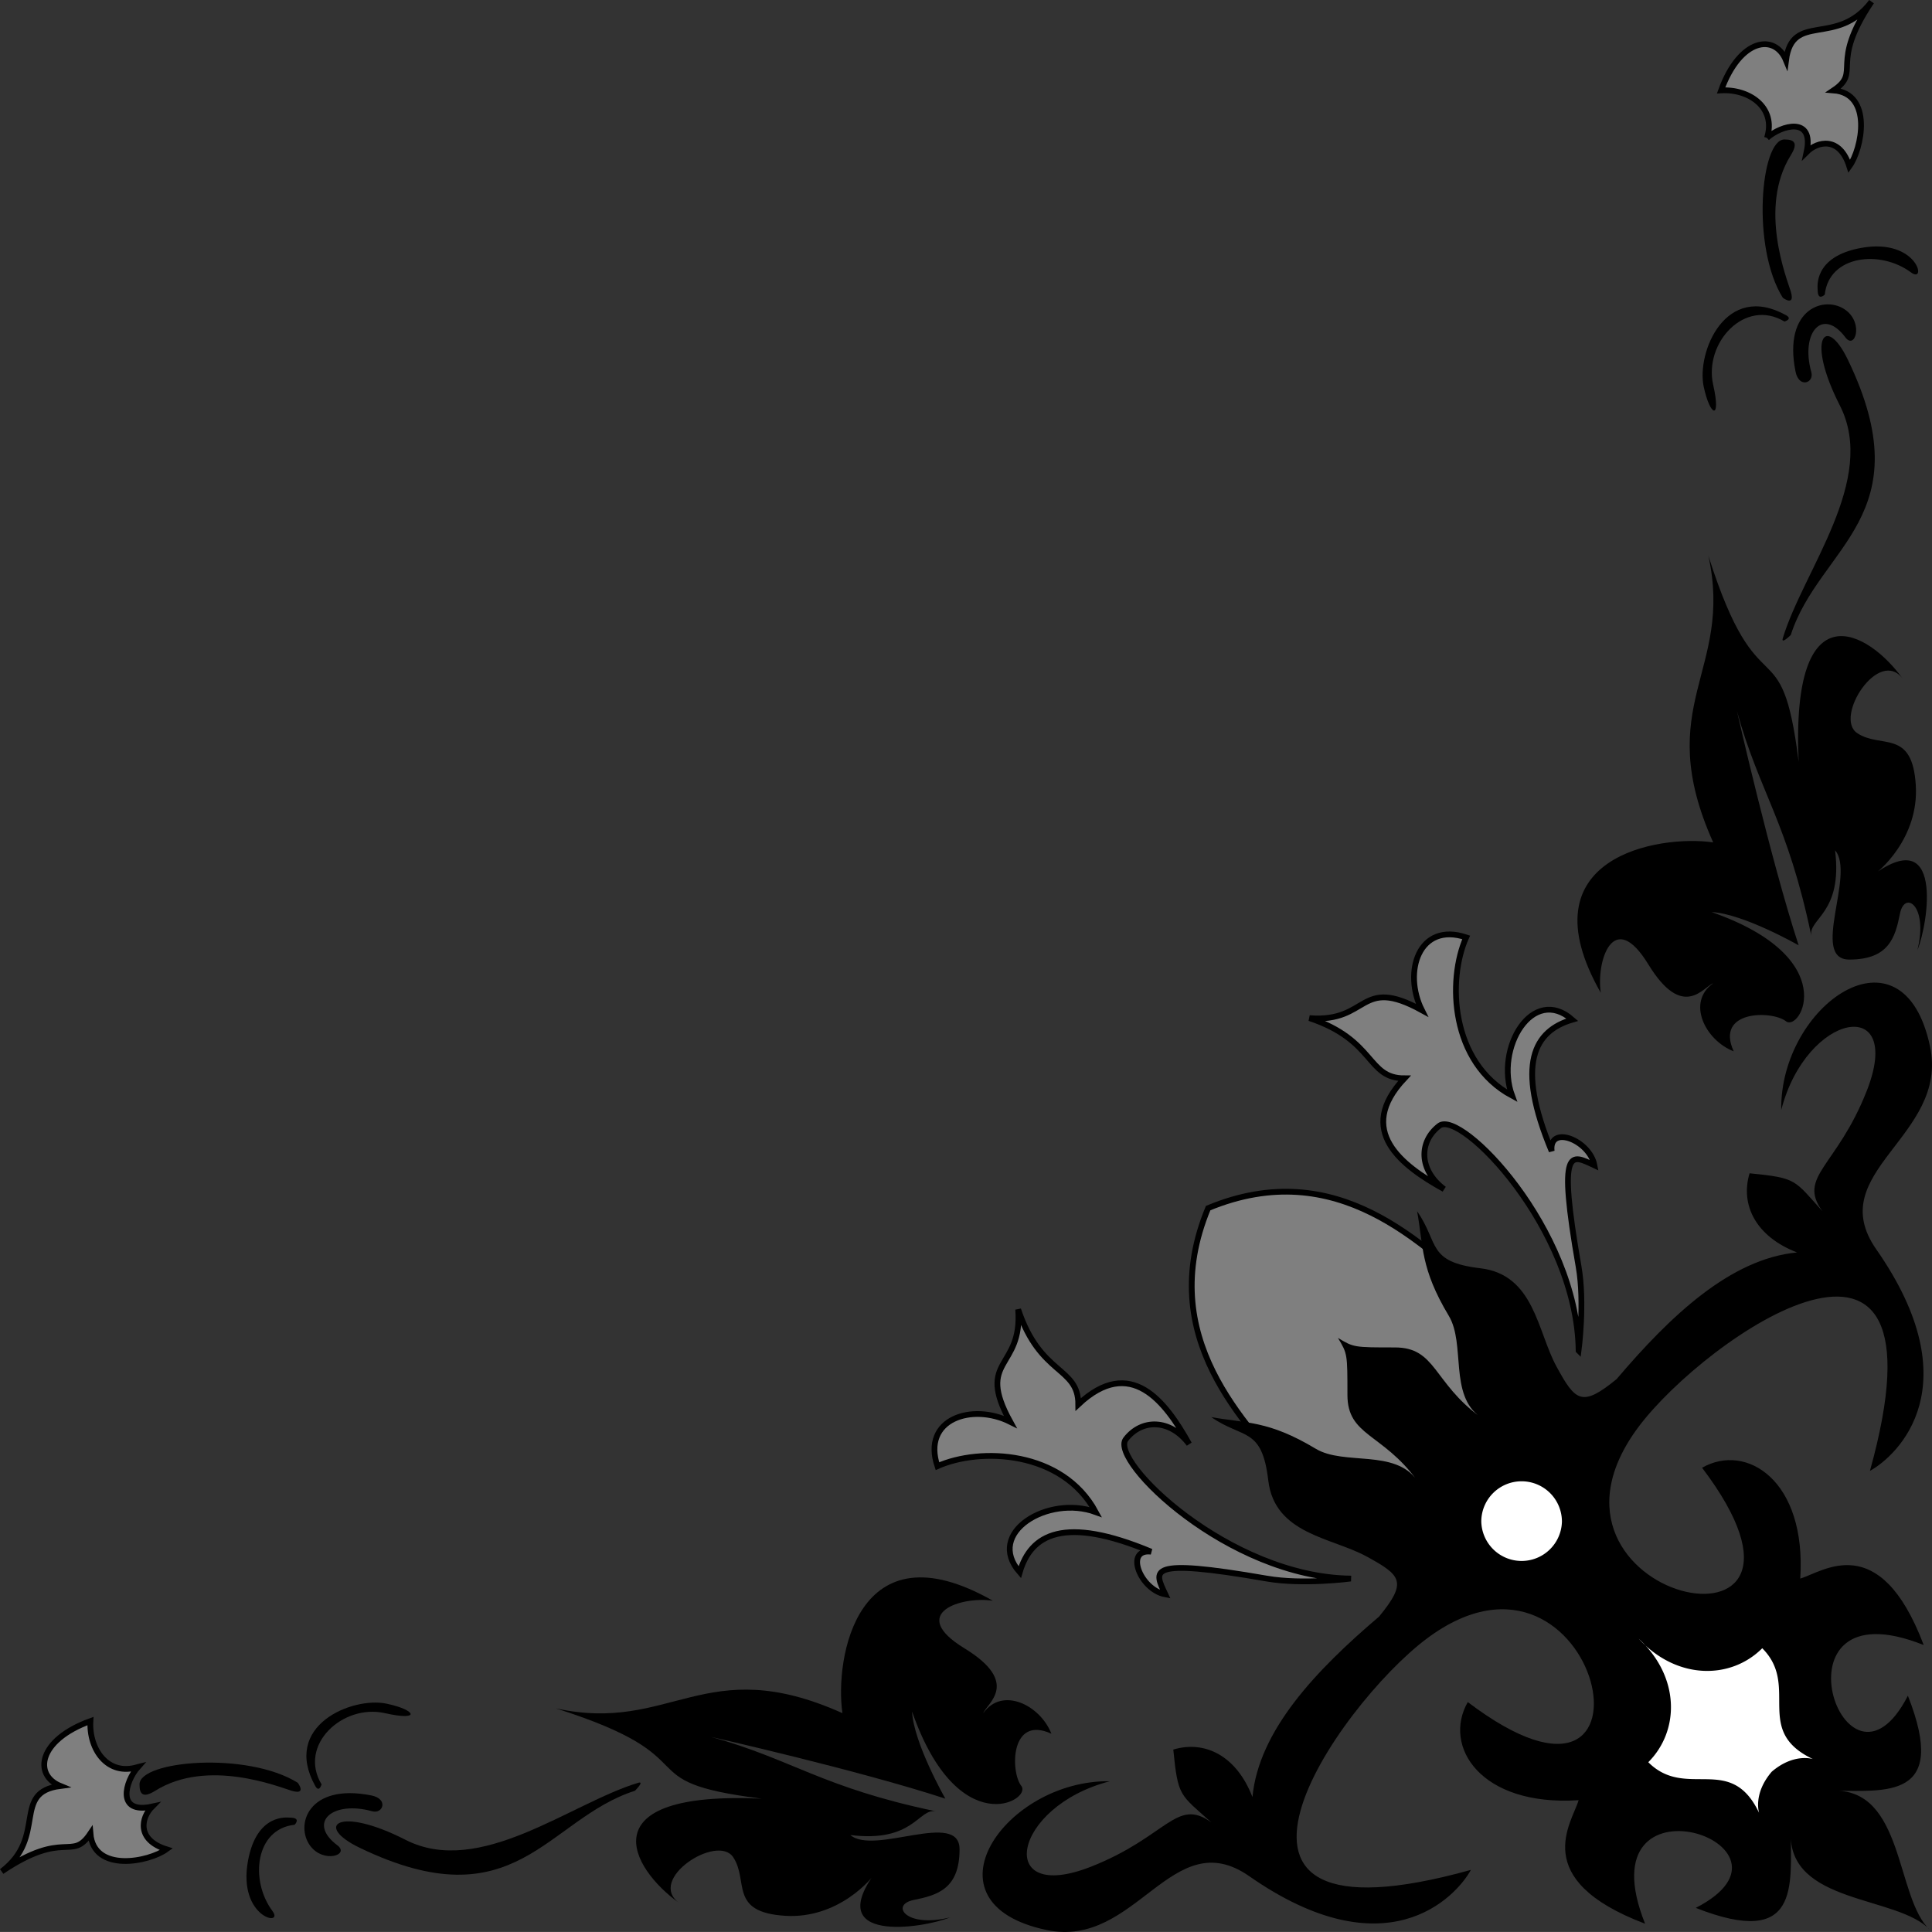 <svg xmlns="http://www.w3.org/2000/svg" width="167.796" height="167.792"><rect width="100%" height="100%" fill="#333333" stroke="none"/><path d="M68.214 166.39c-4.942-.301-3.16-3.028-4.536-5.09-1.375-2.063-7.562 1.925-4.675 3.988-4.262-3.023-7.977-9.762 7.148-9.074-12.098-1.512-3.984-3.438-17.875-7.84 10.04 2.203 12.926-4.95 24.89.414-.687-4.676 1.235-16.5 13.063-9.762-2.75-.414-7.426 1.098-2.476 4.125 4.949 3.024 1.925 4.813 1.648 5.637 1.652-2.336 4.953-.688 5.914 1.789-3.574-1.652-3.574 3.297-2.613 4.535.965 1.238-5.5 4.95-9.488-6.46.14 2.75 2.89 7.562 2.89 7.562-7.562-2.477-20.351-5.364-20.351-5.364 7.011 1.926 9.625 4.399 19.523 6.461-1.512-.273-1.922 2.75-7.422 2.063 2.063 1.789 9.485-2.2 9.485 1.238s-1.922 3.988-3.985 4.403c-2.062.41-.687 2.472 3.16 1.511-2.336.961-11.273 2.336-6.324-4.125-.414.824-3.437 4.262-7.976 3.989"/><path d="M55.151 155.526c-7.7 2.473-10.328 11.512-23.922 4.95-3.988-1.926-1.832-3.66 3.985-.688 6.464 3.3 14.3-3.164 20.214-4.95.59-.179-.277.688-.277.688"/><path d="M32.327 157.311c-3.438-.96-5.672.973-3.024 2.957 1.098.825-1.172 1.586-2.34.07-1.374-1.788-.207-5.5 5.293-4.402 1.512.305.997 1.637.07 1.375m-6.737 1.172c-3.41.356-3.918 4.809-1.926 7.492 1.047 1.407-3.016.579-2.13-4.332.755-4.191 3.438-3.78 3.645-3.78 1.032 0 .41.62.41.62m.278-3.644c-4.402-2.75-13.75-1.93-13.75.136 0 .825.273 1.239 1.375.551 4.539-2.84 10.738-.328 11.824 0 1.375.41.55-.687.55-.687"/><path fill="#7f7f7f" d="M11.98 153.464c-1.102 1.238-1.927 4.125 1.234 3.437-.961.961-1.375 2.887 1.238 3.711-1.512 1.102-6.324 2.063-6.598-1.375-1.652 2.477-2.203-.41-7.703 3.301 3.988-3.023.828-6.875 5.09-7.426-2.34-.96-1.926-3.988 2.613-5.637-.14 2.477 1.512 4.813 4.125 3.989"/><path fill="none" stroke="#000" stroke-miterlimit="20" stroke-width=".5" d="M11.98 153.464c-1.102 1.238-1.927 4.125 1.234 3.437-.961.961-1.375 2.887 1.238 3.711-1.512 1.102-6.324 2.063-6.598-1.375-1.652 2.477-2.203-.41-7.703 3.301 3.988-3.023.828-6.875 5.09-7.426-2.34-.96-1.926-3.988 2.613-5.637-.14 2.477 1.512 4.813 4.125 3.989zm0 0"/><path d="M27.928 154.975c-2.062-3.437 1.856-7.011 5.5-6.187 3.157.715 2.75-.277.137-.824-2.957-.621-9.11 1.89-6.187 7.148.343.621.55-.137.55-.137"/><path fill="#7f7f7f" d="M117.303 137.1c-10.59-.136-20.96-10.234-19.527-12.101 1.375-1.785 3.852-1.785 5.5.414-2.062-3.711-5.086-7.7-9.625-3.438 0-3.3-3.297-2.476-5.223-8.25.41 5.223-3.714 4.262-.687 9.762-3.3-1.648-7.7-.273-6.324 3.852 3.71-1.653 10.859-1.375 13.75 3.988-4.125-1.516-9.625 1.785-6.602 5.223.961-3.301 3.852-4.95 11.414-1.785-2.34-.278-.965 3.296 1.235 3.71-.961-2.062-1.805-3.218 8.8-1.375 3.164.551 7.29 0 7.29 0"/><path fill="none" stroke="#000" stroke-width=".5" d="M117.303 137.1c-10.59-.136-20.96-10.234-19.527-12.101 1.375-1.785 3.852-1.785 5.5.414-2.062-3.711-5.086-7.7-9.625-3.438 0-3.3-3.297-2.476-5.223-8.25.41 5.223-3.714 4.262-.687 9.762-3.3-1.648-7.7-.273-6.324 3.852 3.71-1.653 10.859-1.375 13.75 3.988-4.125-1.516-9.625 1.785-6.602 5.223.961-3.301 3.852-4.95 11.414-1.785-2.34-.278-.965 3.296 1.235 3.71-.961-2.062-1.805-3.218 8.8-1.375 3.164.551 7.29 0 7.29 0zm0 0"/><path fill="#7f7f7f" d="M104.928 104.925c11.274-4.676 18.7 3.3 23.649 7.425 6.05 7.426-1.098 15.125-1.098 15.125s-7.703 7.149-15.125 1.102c-4.125-4.953-12.101-12.379-7.426-23.652"/><path fill="none" stroke="#000" stroke-width=".5" d="M104.928 104.925c11.274-4.676 18.7 3.3 23.649 7.425 6.05 7.426-1.098 15.125-1.098 15.125s-7.703 7.149-15.125 1.102c-4.125-4.953-12.101-12.379-7.426-23.652zm0 0"/><path d="M116.202 116.198c1.375.828 1.375.828 4.949.828 3.578 0 3.3 3.024 7.426 6.051-2.75-1.926-1.27-6.34-2.75-8.8-2.473-4.126-2.2-6.052-2.75-9.079 1.926 2.75.824 4.402 5.5 4.953 4.676.547 4.949 5.5 6.601 8.524 1.649 3.027 2.2 3.574 5.227 1.101 4.672-5.5 9.898-10.453 15.672-11-3.574-1.375-4.95-4.125-4.125-6.875 4.125.41 3.851.547 6.328 3.297-2.203-3.023 1.25-3.844 3.848-10.45 3.3-8.386-5.223-6.874-7.426 1.653-.137-9.078 10.59-16.636 12.926-5.5 1.64 7.805-9.372 10.871-4.676 17.598 8.25 11.824 1.926 17.875-.547 19.25 7.422-26.676-14.3-11.55-20.078-3.848-11.285 15.051 19.25 21.723 5.5 3.574 3.851-2.199 9.078 1.102 8.527 9.625 1.926-.55 6.875-4.398 10.723 5.774-13.75-5.5-6.875 15.125-1.375 4.402 3.578 9.074-1.922 8.25-6.598 8.25 6.324-.277 5.5 9.348 8.524 12.098-2.75-3.024-12.375-2.2-12.098-8.524 0 4.676.824 10.176-8.25 6.602 10.723-5.5-9.902-12.375-4.402 1.375-10.176-3.852-6.325-8.8-5.774-10.727-8.527.551-11.828-4.675-9.625-8.523 18.149 13.75 11.473-16.789-3.578-5.5-7.7 5.773-22.824 27.5 3.852 20.074-1.375 2.473-7.426 8.801-19.25.551-6.727-4.695-9.797 6.313-17.602 4.672-11.137-2.336-3.574-13.063 5.5-12.922-8.523 2.2-10.035 10.723-1.648 7.422 6.605-2.598 7.425-6.047 10.449-3.848-2.75-2.476-2.887-2.199-3.301-6.324 2.75-.828 5.5.547 6.875 4.125.55-5.777 5.5-11 11-15.676 2.477-3.027 1.926-3.574-1.098-5.226-3.027-1.649-7.976-1.926-8.527-6.598-.547-4.676-2.2-3.578-4.95-5.5 3.028.547 4.95.273 9.075 2.75 2.465 1.477 6.875 0 8.8 2.75-3.023-4.125-6.05-3.852-6.05-7.426 0-3.578 0-3.578-.824-4.953"/><path d="M166.39 68.214c-.298-4.946-3.024-3.164-5.087-4.54-2.062-1.374 1.926-7.562 3.989-4.675-3.028-4.262-9.762-7.973-9.078 7.152-1.512-12.101-3.434-3.988-7.836-17.875 2.199 10.035-4.95 12.922.414 24.887-4.676-.688-16.5 1.238-9.762 13.062-.414-2.75 1.098-7.425 4.125-2.476 3.023 4.95 4.809 1.926 5.637 1.652-2.34 1.649-.688 4.95 1.785 5.91-1.649-3.574 3.3-3.574 4.539-2.613 1.238.965 4.95-5.5-6.461-9.484 2.75.136 7.559 2.886 7.559 2.886-2.473-7.562-5.36-20.351-5.36-20.351 1.926 7.016 4.399 9.625 6.461 19.527-.273-1.511 2.75-1.926 2.063-7.426 1.789 2.063-2.2 9.489 1.238 9.489 3.437 0 3.988-1.926 4.398-3.989.414-2.062 2.477-.687 1.516 3.165.96-2.34 2.336-11.278-4.125-6.329.824-.41 4.262-3.437 3.984-7.972"/><path d="M155.53 55.151c2.473-7.703 11.512-10.332 4.95-23.926-1.927-3.988-3.661-1.832-.688 3.989 3.297 6.46-3.164 14.3-4.953 20.21-.176.59.69-.273.69-.273"/><path d="M157.315 32.323c-.96-3.437.969-5.672 2.957-3.023.824 1.101 1.586-1.172.067-2.34-1.786-1.375-5.5-.203-4.399 5.297.3 1.508 1.637.996 1.375.066m1.168-6.738c.36-3.41 4.813-3.918 7.496-1.922 1.406 1.043.578-3.016-4.332-2.133-4.195.758-3.781 3.438-3.781 3.645 0 1.03.617.41.617.41m-3.644.277c-2.75-4.402-1.926-13.75.14-13.75.824 0 1.235.274.55 1.375-2.839 4.543-.327 10.738 0 11.824.411 1.375-.69.551-.69.551"/><path fill="#7f7f7f" d="M153.464 11.975c1.238-1.101 4.125-1.925 3.44 1.235.962-.961 2.888-1.375 3.712 1.238 1.098-1.512 2.062-6.324-1.375-6.598 2.473-1.652-.414-2.199 3.3-7.699-3.027 3.985-6.874.824-7.425 5.086-.961-2.336-3.988-1.926-5.637 2.613 2.473-.14 4.813 1.512 3.985 4.125"/><path fill="none" stroke="#000" stroke-miterlimit="20" stroke-width=".5" d="M153.464 11.975c1.238-1.101 4.125-1.925 3.44 1.235.962-.961 2.888-1.375 3.712 1.238 1.098-1.512 2.062-6.324-1.375-6.598 2.473-1.652-.414-2.199 3.3-7.699-3.027 3.985-6.874.824-7.425 5.086-.961-2.336-3.988-1.926-5.637 2.613 2.473-.14 4.813 1.512 3.985 4.125zm0 0"/><path d="M154.98 27.925c-3.438-2.063-7.016 1.855-6.188 5.5.714 3.156-.278 2.75-.828.136-.618-2.957 1.894-9.109 7.152-6.187.617.344-.137.55-.137.55"/><path fill="#7f7f7f" d="M137.104 117.3c-.14-10.586-10.234-20.961-12.101-19.524-1.79 1.375-1.79 3.848.414 5.5-3.715-2.062-7.703-5.09-3.438-9.625-3.3 0-2.476-3.3-8.25-5.226 5.223.414 4.262-3.711 9.762-.688-1.652-3.3-.277-7.699 3.848-6.324-1.649 3.71-1.375 10.863 3.988 13.75-1.512-4.125 1.789-9.625 5.226-6.602-3.3.965-4.949 3.852-1.789 11.414-.273-2.335 3.301-.96 3.715 1.239-2.062-.965-3.223-1.809-1.375 8.8.547 3.16 0 7.286 0 7.286"/><path fill="none" stroke="#000" stroke-width=".5" d="M137.104 117.3c-.14-10.586-10.234-20.961-12.101-19.524-1.79 1.375-1.79 3.848.414 5.5-3.715-2.062-7.703-5.09-3.438-9.625-3.3 0-2.476-3.3-8.25-5.226 5.223.414 4.262-3.711 9.762-.688-1.652-3.3-.277-7.699 3.848-6.324-1.649 3.71-1.375 10.863 3.988 13.75-1.512-4.125 1.789-9.625 5.226-6.602-3.3.965-4.949 3.852-1.789 11.414-.273-2.335 3.301-.96 3.715 1.239-2.062-.965-3.223-1.809-1.375 8.8.547 3.16 0 7.286 0 7.286zm0 0"/><path fill="#fff" d="M132.151 128.651a3.503 3.503 0 0 1 3.504 3.5 3.503 3.503 0 0 1-7.004 0 3.5 3.5 0 0 1 3.5-3.5m10.176 13.676c3.3 3.574 7.976 3.574 10.726.824 3.301 3.301-.824 7.149 4.399 9.625 0 0-1.649-.55-3.574 1.098-1.649 1.926-1.098 3.578-1.098 3.578-2.477-5.227-6.328-1.102-9.625-4.402 2.75-2.75 2.75-7.426-.828-10.723"/></svg>
